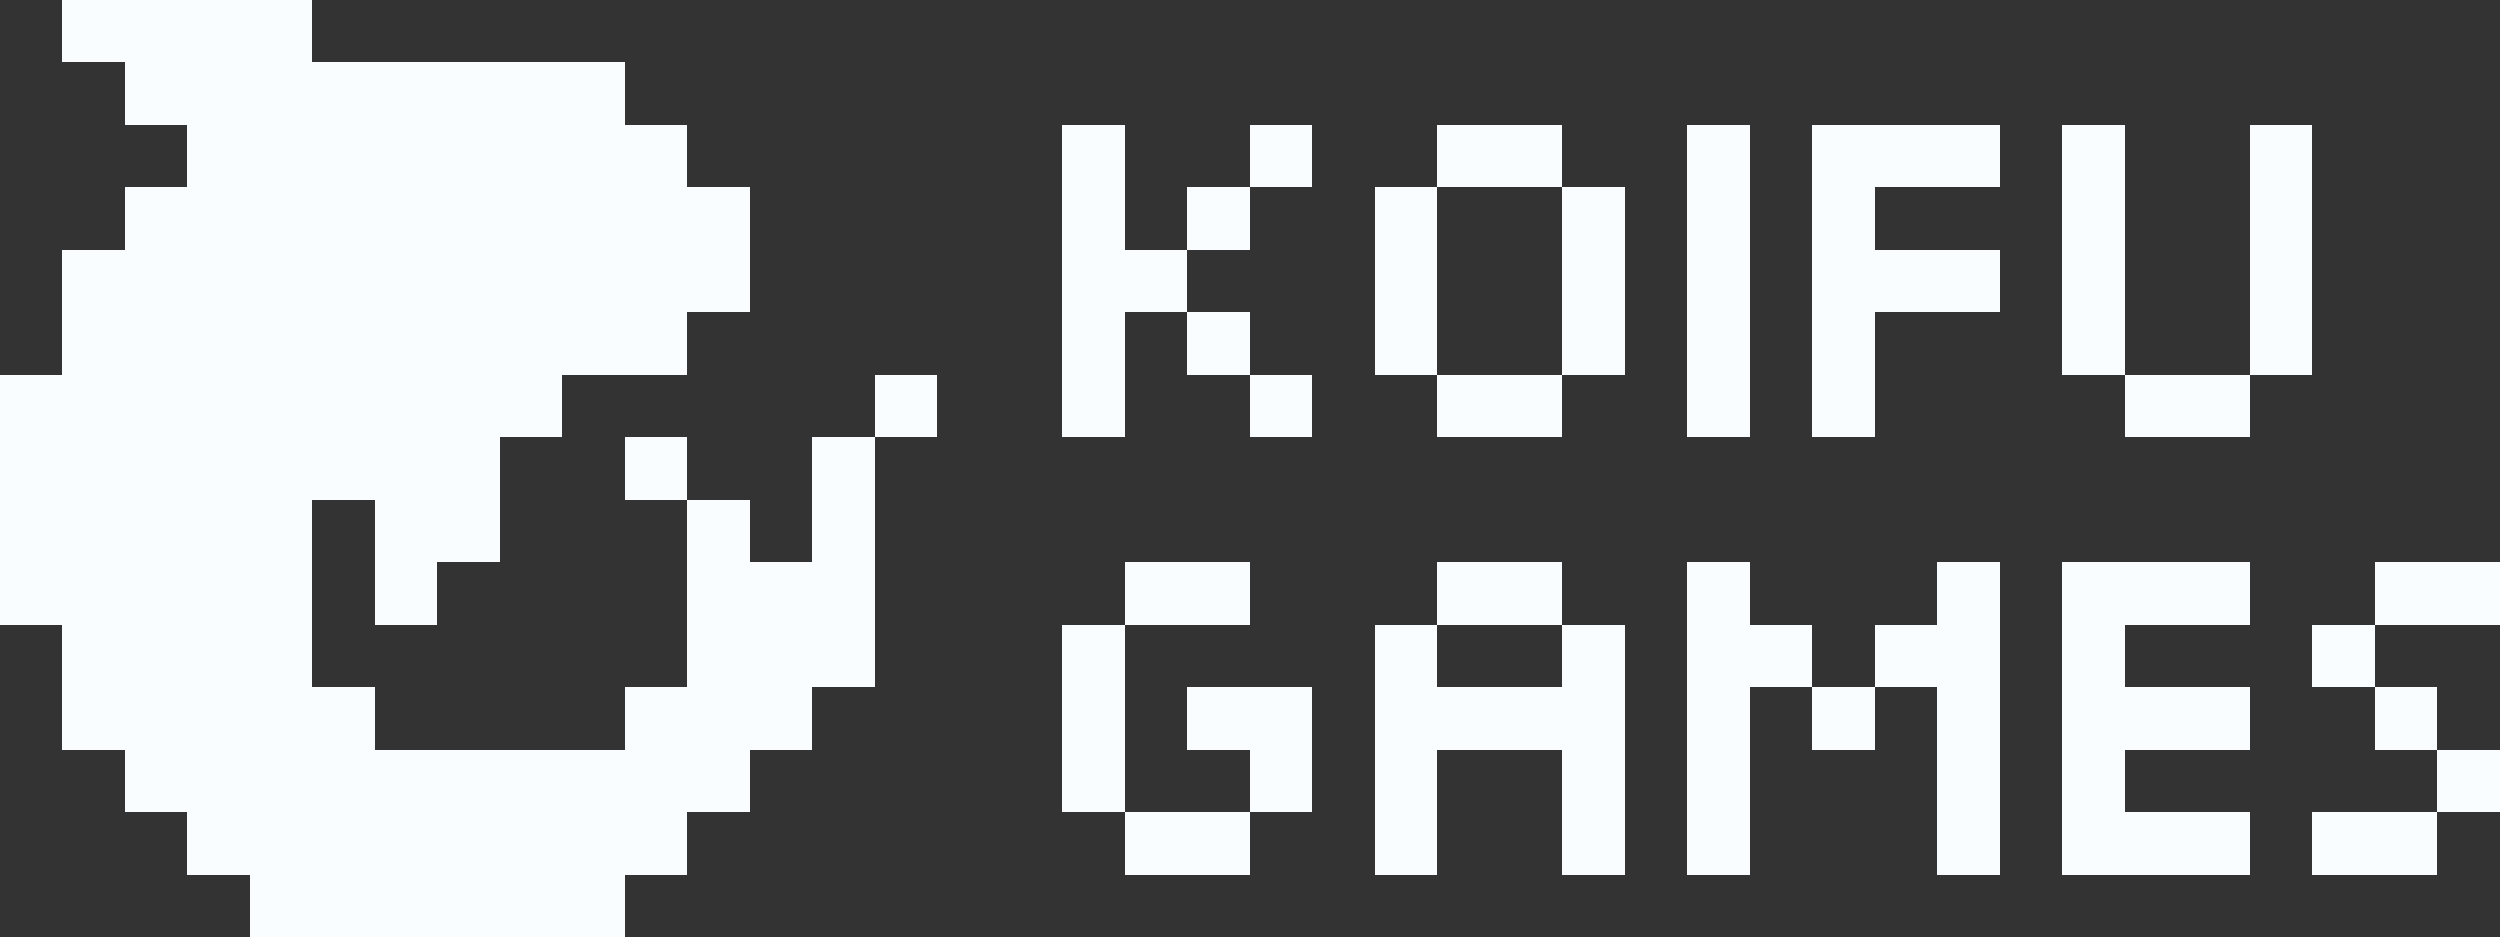 <?xml version="1.0" encoding="UTF-8" ?>
<svg version="1.1" width="320" height="120" xmlns="http://www.w3.org/2000/svg" shape-rendering="crispEdges">
<rect width="100%" height="100%" fill="#333333" stroke="none"/>
<rect x="8" y="0" width="32" height="8" fill="#FAFDFF" />
<rect x="16" y="8" width="64" height="8" fill="#FAFDFF" />
<rect x="24" y="16" width="64" height="32" fill="#FAFDFF" />
<rect x="136" y="16" width="8" height="40" fill="#FAFDFF" />
<rect x="160" y="16" width="8" height="8" fill="#FAFDFF" />
<rect x="184" y="16" width="16" height="8" fill="#FAFDFF" />
<rect x="216" y="16" width="8" height="40" fill="#FAFDFF" />
<rect x="232" y="16" width="24" height="8" fill="#FAFDFF" />
<rect x="264" y="16" width="8" height="32" fill="#FAFDFF" />
<rect x="288" y="16" width="8" height="32" fill="#FAFDFF" />
<rect x="16" y="24" width="8" height="80" fill="#FAFDFF" />
<rect x="88" y="24" width="8" height="16" fill="#FAFDFF" />
<rect x="152" y="24" width="8" height="8" fill="#FAFDFF" />
<rect x="176" y="24" width="8" height="24" fill="#FAFDFF" />
<rect x="200" y="24" width="8" height="24" fill="#FAFDFF" />
<rect x="232" y="24" width="8" height="32" fill="#FAFDFF" />
<rect x="8" y="32" width="8" height="64" fill="#FAFDFF" />
<rect x="144" y="32" width="8" height="8" fill="#FAFDFF" />
<rect x="240" y="32" width="16" height="8" fill="#FAFDFF" />
<rect x="152" y="40" width="8" height="8" fill="#FAFDFF" />
<rect x="0" y="48" width="8" height="32" fill="#FAFDFF" />
<rect x="24" y="48" width="48" height="8" fill="#FAFDFF" />
<rect x="112" y="48" width="8" height="8" fill="#FAFDFF" />
<rect x="160" y="48" width="8" height="8" fill="#FAFDFF" />
<rect x="184" y="48" width="16" height="8" fill="#FAFDFF" />
<rect x="272" y="48" width="16" height="8" fill="#FAFDFF" />
<rect x="24" y="56" width="40" height="8" fill="#FAFDFF" />
<rect x="80" y="56" width="8" height="8" fill="#FAFDFF" />
<rect x="104" y="56" width="8" height="32" fill="#FAFDFF" />
<rect x="24" y="64" width="16" height="48" fill="#FAFDFF" />
<rect x="48" y="64" width="16" height="8" fill="#FAFDFF" />
<rect x="88" y="64" width="8" height="40" fill="#FAFDFF" />
<rect x="48" y="72" width="8" height="8" fill="#FAFDFF" />
<rect x="96" y="72" width="8" height="24" fill="#FAFDFF" />
<rect x="144" y="72" width="16" height="8" fill="#FAFDFF" />
<rect x="184" y="72" width="16" height="8" fill="#FAFDFF" />
<rect x="216" y="72" width="8" height="40" fill="#FAFDFF" />
<rect x="248" y="72" width="8" height="40" fill="#FAFDFF" />
<rect x="264" y="72" width="24" height="8" fill="#FAFDFF" />
<rect x="304" y="72" width="16" height="8" fill="#FAFDFF" />
<rect x="136" y="80" width="8" height="24" fill="#FAFDFF" />
<rect x="176" y="80" width="8" height="32" fill="#FAFDFF" />
<rect x="200" y="80" width="8" height="32" fill="#FAFDFF" />
<rect x="224" y="80" width="8" height="8" fill="#FAFDFF" />
<rect x="240" y="80" width="8" height="8" fill="#FAFDFF" />
<rect x="264" y="80" width="8" height="32" fill="#FAFDFF" />
<rect x="296" y="80" width="8" height="8" fill="#FAFDFF" />
<rect x="40" y="88" width="8" height="32" fill="#FAFDFF" />
<rect x="80" y="88" width="8" height="24" fill="#FAFDFF" />
<rect x="152" y="88" width="16" height="8" fill="#FAFDFF" />
<rect x="184" y="88" width="16" height="8" fill="#FAFDFF" />
<rect x="232" y="88" width="8" height="8" fill="#FAFDFF" />
<rect x="272" y="88" width="16" height="8" fill="#FAFDFF" />
<rect x="304" y="88" width="8" height="8" fill="#FAFDFF" />
<rect x="48" y="96" width="32" height="24" fill="#FAFDFF" />
<rect x="160" y="96" width="8" height="8" fill="#FAFDFF" />
<rect x="312" y="96" width="8" height="8" fill="#FAFDFF" />
<rect x="144" y="104" width="16" height="8" fill="#FAFDFF" />
<rect x="272" y="104" width="16" height="8" fill="#FAFDFF" />
<rect x="296" y="104" width="16" height="8" fill="#FAFDFF" />
<rect x="32" y="112" width="8" height="8" fill="#FAFDFF" />
</svg>